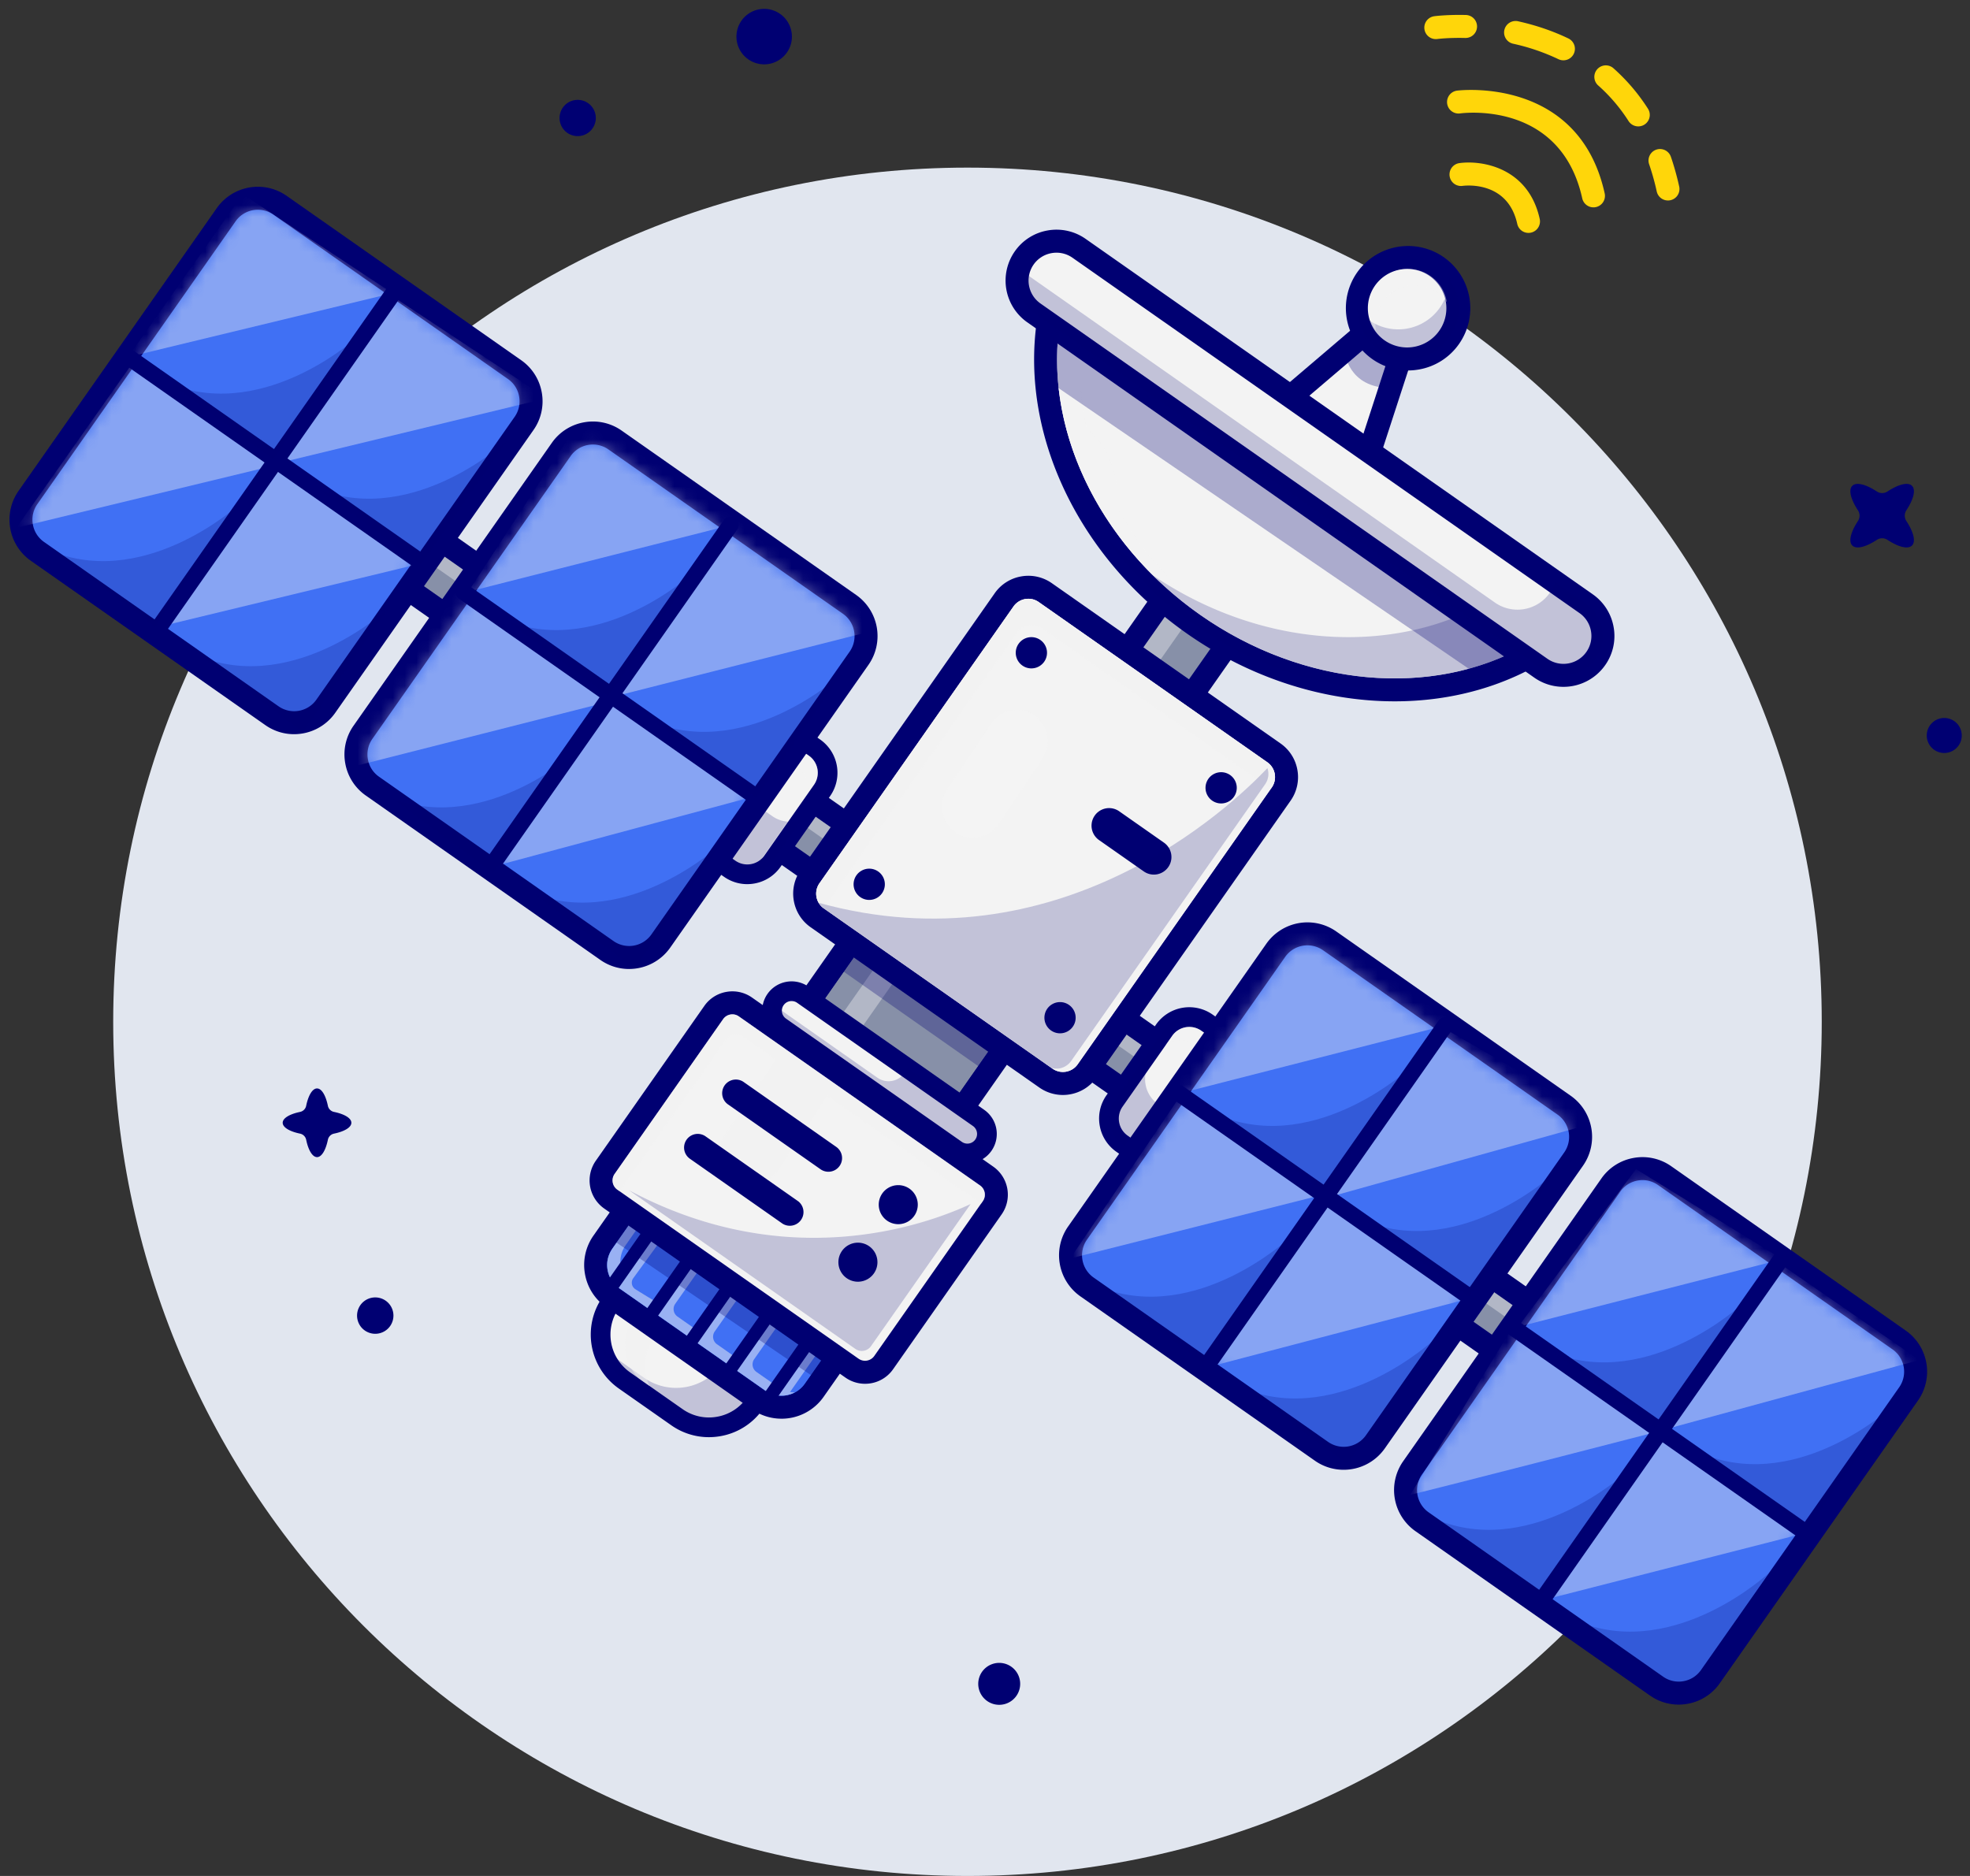 <svg xmlns="http://www.w3.org/2000/svg" width="168" height="160" fill="none"><rect width="100%" height="100%" fill="#333333" stroke="none"/><path fill="#E1E6EF" d="M82.505 160c40.235 0 72.852-32.617 72.852-72.852S122.74 14.296 82.505 14.296 9.654 46.913 9.654 87.148 42.27 160 82.505 160"/><path fill="#F3F3F3" d="m106.764 36.634 10.815-9.218 2.326 1.58-4.809 14.775z"/><path fill="#000072" d="M115.096 44.752a.98.98 0 0 1-.638-.236l-8.332-7.138a.982.982 0 0 1 .001-1.49l10.815-9.218a.98.98 0 0 1 1.188-.065l2.326 1.58c.36.245.516.699.381 1.114l-4.808 14.776a.98.98 0 0 1-.932.676zm-6.824-8.116 6.347 5.435 4.126-12.678-1.099-.747z"/><path fill="#F3F3F3" d="M123.14 29.347a4.328 4.328 0 1 0-6.121-6.122 4.328 4.328 0 0 0 6.121 6.122"/><path fill="#000072" d="M120.068 31.597a5.314 5.314 0 0 1-4.335-8.357 5.315 5.315 0 0 1 7.394-1.301 5.315 5.315 0 0 1 1.3 7.394 5.27 5.27 0 0 1-3.428 2.182q-.466.081-.931.082m.016-8.657a3.348 3.348 0 1 0-.01 6.694 3.348 3.348 0 0 0 .01-6.694"/><path fill="#000072" d="M123.564 23.722a4.3 4.3 0 0 1-.78 2.528 4.33 4.33 0 0 1-7.029.08 4.32 4.32 0 0 0 1.84 3.5 4.328 4.328 0 0 0 5.969-6.108" opacity=".2"/><path fill="#F3F3F3" d="M117.898 25.765a3.33 3.33 0 0 1 2.162-1.376q.294-.051.587-.052a3.34 3.34 0 0 1 2.738 1.437q-.003-.034-.009-.068A3.32 3.32 0 0 0 122 23.544a3.32 3.32 0 0 0-2.501-.555 3.32 3.32 0 0 0-2.161 1.376 3.35 3.35 0 0 0-.003 3.833 3.33 3.33 0 0 1 .563-2.433" opacity=".4"/><path fill="#F3F3F3" d="m52.706 110.19 12.285 8.612-.63.9a4.77 4.77 0 0 1-6.643 1.168l-4.476-3.138a4.77 4.77 0 0 1-1.167-6.642z"/><path fill="#000072" d="M60.45 122.576a5.57 5.57 0 0 1-3.208-1.018l-4.475-3.136a5.616 5.616 0 0 1-1.374-7.813l.631-.9a.84.84 0 0 1 1.17-.206l12.287 8.611a.84.84 0 0 1 .205 1.171l-.63.9a5.57 5.57 0 0 1-3.623 2.305 5.7 5.7 0 0 1-.983.086m-7.532-11.215-.149.213a3.934 3.934 0 0 0 .962 5.472l4.476 3.136a3.9 3.9 0 0 0 2.935.653 3.9 3.9 0 0 0 2.537-1.615l.149-.212z"/><path fill="#000072" d="M61.539 116.377a4.77 4.77 0 0 1-6.615 1.132l-3.552-2.49a4.75 4.75 0 0 0 1.877 2.714l4.476 3.137a4.77 4.77 0 0 0 6.642-1.168l.63-.901-3.459-2.425z" opacity=".2"/><path fill="#F3F3F3" d="M54.005 112.497a4 4 0 0 0-.63 2.924 3.9 3.9 0 0 0 1.127 2.158l.251.182.641.45a4 4 0 0 1 .29-3.978l.069-.101 7.592 5.497q.045-.047.088-.094c.044-.057.09-.112.13-.173l.043-.063-9.534-6.902-.068.101z" opacity=".5"/><path fill="#8790A8" d="m106.488 52.377-5.492-3.85-6.255 8.924 5.491 3.85z"/><path fill="#000072" d="M100.237 62.28a1 1 0 0 1-.562-.178l-5.492-3.85a.98.98 0 0 1-.24-1.364l6.255-8.925a.984.984 0 0 1 1.366-.24l5.492 3.85c.443.31.55.922.24 1.365l-6.256 8.924a.98.98 0 0 1-.803.418m-4.126-5.07 3.886 2.724 5.131-7.32-3.887-2.724z"/><path fill="#F3F3F3" d="m102.642 51.012 2.421 1.696.065-.093-3.886-2.724-5.131 7.319 1.466 1.027z" opacity=".4"/><path fill="#8790A8" d="M74.746 72.102 34.243 43.71l-2.887 4.119L71.86 76.221z"/><path fill="#000072" d="M71.864 77.2a1 1 0 0 1-.563-.178l-40.503-28.39a.98.98 0 0 1-.24-1.365l2.887-4.119a.98.98 0 0 1 1.366-.24l40.503 28.39a.98.98 0 0 1 .24 1.365l-2.888 4.119a.98.98 0 0 1-.802.418M32.726 47.59l38.898 27.265 1.762-2.514-38.898-27.265z"/><path fill="#F3F3F3" d="m34.488 45.076-.672.958 38.73 27.147-1.09 1.555.168.118 1.762-2.513z" opacity=".4"/><path fill="#8790A8" d="M133.782 113.485 93.28 85.093l-2.887 4.119 40.502 28.392z"/><path fill="#000072" d="M130.902 118.582a.98.98 0 0 1-.563-.178l-40.503-28.39a.98.98 0 0 1-.24-1.365l2.887-4.119a.98.98 0 0 1 1.365-.24l40.503 28.39c.444.31.551.922.24 1.365l-2.887 4.119a.98.98 0 0 1-.802.418m-39.138-29.61 38.898 27.264 1.762-2.513-38.898-27.265z"/><path fill="#F3F3F3" d="m93.527 86.458-.672.958 38.729 27.147-1.09 1.555.168.118 1.762-2.513z" opacity=".4"/><path fill="#8790A8" d="m85.86 89.107-13.043-9.143-5.293 7.55 13.043 9.144z"/><path fill="#000072" d="M80.573 97.638a1 1 0 0 1-.563-.178l-13.043-9.142a.98.98 0 0 1-.24-1.366l5.293-7.551a.98.98 0 0 1 1.365-.24l13.043 9.142a.98.98 0 0 1 .24 1.365l-5.293 7.552a.98.98 0 0 1-.802.418M68.895 87.275l11.438 8.017 4.168-5.946-11.438-8.017z"/><path fill="#8790A8" d="m73.064 81.333-4.168 5.945 11.438 8.018L84.5 89.35z"/><path fill="#F3F3F3" d="m71.976 89.795 4.141-5.907-1.654-1.16-4.167 5.947 11.438 8.017.027-.038z" opacity=".4"/><path fill="#4070F4" d="m64.699 119.405-12.451-8.727a3.4 3.4 0 0 1-.833-4.735l2.38-3.395 18.018 12.63-2.379 3.395a3.4 3.4 0 0 1-4.735.832"/><path fill="#000072" d="M66.644 121a4.36 4.36 0 0 1-2.508-.792l-12.451-8.727a4.35 4.35 0 0 1-1.8-2.828 4.35 4.35 0 0 1 .727-3.272l2.38-3.395a.98.98 0 0 1 1.365-.24l18.02 12.63a.98.98 0 0 1 .24 1.365l-2.38 3.395a4.38 4.38 0 0 1-3.593 1.865zm-1.383-2.397a2.423 2.423 0 0 0 3.37-.593l1.817-2.592-16.414-11.504-1.817 2.591a2.4 2.4 0 0 0-.401 1.808c.112.636.465 1.192.994 1.562z"/><path fill="#4070F4" d="m52.81 109.875 12.451 8.728c.53.371 1.172.513 1.808.402a2.4 2.4 0 0 0 1.562-.995l1.817-2.592-16.413-11.504-1.817 2.592a2.4 2.4 0 0 0-.402 1.807c.112.636.465 1.191.994 1.562"/><path fill="#F3F3F3" d="m67.374 118.724 2.566-3.662-.917-.643-2.705 3.858-1.807-1.266a.784.784 0 0 1-.192-1.092l2.255-3.217-.918-.643-2.704 3.859-1.807-1.267a.784.784 0 0 1-.192-1.092l2.254-3.217-.917-.643-2.705 3.859-1.807-1.267a.784.784 0 0 1-.192-1.092l2.255-3.216-.918-.643-2.704 3.858s-1.27-.755-2.037-1.244a.656.656 0 0 1-.176-.94l2.469-3.391-.918-.643-2.48 3.539a2.4 2.4 0 0 1 .014-1.833c.073-.182.173-.354.285-.515l1.279-1.824-.62-.434-1.783 2.542c-.292.417-.473.91-.474 1.418a2.42 2.42 0 0 0 .8 1.814l.013.012q.105.094.218.174l3.149 2.207.677.474 2.763 1.937.603.423 2.45 1.716.917.643 1.893 1.327c.273.192.578.321.896.387l.027.005a2 2 0 0 0 .317.039q.105.006.211.004l.077-.002q.14-.008.28-.031.064-.013.128-.03l.003-.005c.204-.048.4-.115.582-.211a2.5 2.5 0 0 1-.41-.034z" opacity=".5"/><path fill="#F3F3F3" d="m69.46 63.767-2.256-1.581a2.62 2.62 0 0 0-3.647.641l-4.233 6.039a2.62 2.62 0 0 0 .641 3.647l2.255 1.58a2.62 2.62 0 0 0 3.647-.64l4.233-6.04a2.62 2.62 0 0 0-.64-3.646"/><path fill="#000072" d="M63.722 75.408c-.704 0-1.39-.215-1.978-.627L59.487 73.2a3.44 3.44 0 0 1-1.42-2.233c-.16-.91.044-1.827.574-2.584l4.233-6.04a3.44 3.44 0 0 1 2.233-1.42c.91-.16 1.827.044 2.583.574l2.257 1.58a3.463 3.463 0 0 1 .846 4.818l-4.233 6.04a3.44 3.44 0 0 1-2.233 1.42 3.5 3.5 0 0 1-.605.053M65.71 62.55q-.156 0-.312.028a1.77 1.77 0 0 0-1.147.73l-4.234 6.04c-.272.389-.377.86-.295 1.328.083.467.342.875.73 1.148l2.257 1.581c.388.273.86.377 1.327.296a1.77 1.77 0 0 0 1.148-.731l4.233-6.04a1.78 1.78 0 0 0-.435-2.476l-2.256-1.58a1.77 1.77 0 0 0-1.016-.323"/><path fill="#000072" d="m65.867 69.612-2.256-1.582a2.62 2.62 0 0 1-.641-3.647l1.732-2.47a2.6 2.6 0 0 0-1.14.912l-4.233 6.04a2.617 2.617 0 0 0 .641 3.646l2.256 1.581a2.617 2.617 0 0 0 3.646-.641l2.502-3.569c-.8.332-1.746.262-2.507-.271" opacity=".2"/><path fill="#F3F3F3" d="m68.982 64.454-2.256-1.581a1.76 1.76 0 0 0-1.328-.295 1.77 1.77 0 0 0-1.148.73l-.578.825c.247-.224.55-.376.886-.435.47-.082.94.022 1.328.295l2.256 1.581a1.78 1.78 0 0 1 .435 2.476l-3.655 5.214q.145-.13.262-.295l4.233-6.04a1.78 1.78 0 0 0-.435-2.475" opacity=".4"/><path fill="#F3F3F3" d="m105.173 88.802-2.255-1.582a2.62 2.62 0 0 0-3.647.642L95.038 93.9a2.62 2.62 0 0 0 .641 3.647l2.256 1.581a2.62 2.62 0 0 0 3.646-.641l4.233-6.039a2.62 2.62 0 0 0-.641-3.646"/><path fill="#000072" d="M99.44 100.441a3.44 3.44 0 0 1-1.98-.625l-2.257-1.582a3.44 3.44 0 0 1-1.42-2.232c-.16-.91.044-1.828.574-2.584l4.233-6.04a3.46 3.46 0 0 1 4.817-.847l2.256 1.582a3.463 3.463 0 0 1 .847 4.816l-4.234 6.04a3.46 3.46 0 0 1-2.836 1.472m-1.016-2.002a1.78 1.78 0 0 0 2.476-.435l4.234-6.04c.272-.388.377-.86.295-1.327a1.77 1.77 0 0 0-.73-1.148l-2.257-1.582a1.78 1.78 0 0 0-2.476.436l-4.233 6.04c-.273.388-.377.86-.295 1.327.082.468.341.875.73 1.148z"/><path fill="#000072" d="m101.023 95.766-2.256-1.581a2.62 2.62 0 0 1-.642-3.646l2.592-3.697a2.6 2.6 0 0 0-1.44 1.018l-4.233 6.04a2.617 2.617 0 0 0 .641 3.645l2.257 1.582a2.617 2.617 0 0 0 3.645-.641l1.642-2.343a2.61 2.61 0 0 1-2.207-.377z" opacity=".2"/><path fill="#F3F3F3" d="M105.428 90.636a1.76 1.76 0 0 0-.731-1.147l-2.256-1.582a1.777 1.777 0 0 0-2.476.435l-.581.83a1.78 1.78 0 0 1 2.217-.144l2.256 1.581c.389.273.648.68.73 1.148s-.022.939-.295 1.328l-3.656 5.215q.147-.132.263-.296l4.234-6.04a1.77 1.77 0 0 0 .295-1.327" opacity=".4"/><path fill="#4070F4" d="m51.761 81.069-20-14.019a3.3 3.3 0 0 1-.807-4.593L47.86 38.34a3.3 3.3 0 0 1 4.593-.808l20 14.019a3.3 3.3 0 0 1 .807 4.593L56.354 80.26a3.3 3.3 0 0 1-4.593.808"/><path fill="#000072" d="M53.647 82.645c-.848 0-1.704-.251-2.45-.774L31.199 67.852a4.25 4.25 0 0 1-1.758-2.762 4.25 4.25 0 0 1 .71-3.196l16.906-24.119a4.25 4.25 0 0 1 2.762-1.758 4.25 4.25 0 0 1 3.197.71l19.999 14.018a4.283 4.283 0 0 1 1.048 5.959L57.156 80.822a4.28 4.28 0 0 1-3.509 1.821zm-3.083-44.732q-.202 0-.406.036a2.3 2.3 0 0 0-1.496.952L31.756 63.019a2.3 2.3 0 0 0-.384 1.732c.107.61.445 1.141.952 1.496l20 14.019a2.32 2.32 0 0 0 3.227-.568L72.457 55.58a2.32 2.32 0 0 0-.568-3.228l-20-14.018a2.3 2.3 0 0 0-1.324-.42"/><mask id="a" width="42" height="44" x="31" y="37" maskUnits="userSpaceOnUse" style="mask-type:luminance"><path fill="#fff" d="m32.324 66.247 20 14.019c.506.355 1.12.491 1.73.385a2.3 2.3 0 0 0 1.497-.953L72.456 55.58a2.3 2.3 0 0 0 .385-1.731 2.3 2.3 0 0 0-.952-1.496l-20-14.019a2.317 2.317 0 0 0-3.228.568L31.756 63.02a2.32 2.32 0 0 0 .567 3.228"/></mask><g mask="url(#a)"><path fill="#F3F3F3" d="m39.93 50.47 24.325-6.174-13.723-10.082zM28.168 65.874l24.324-6.173-13.724-10.083z" opacity=".4"/><path fill="#F3F3F3" d="M52.254 59.432 76.58 53.26 62.855 43.176zM52.031 59.722l12.161 8.235-23.463 6.308z" opacity=".4"/></g><path fill="#4070F4" d="m23.191 61.043-20-14.019a3.3 3.3 0 0 1-.807-4.593L19.29 18.313a3.3 3.3 0 0 1 4.593-.808l20 14.019a3.3 3.3 0 0 1 .807 4.593L27.784 60.235a3.297 3.297 0 0 1-4.593.808"/><path fill="#000072" d="M25.078 62.619c-.848 0-1.704-.251-2.45-.774l-20-14.018a4.283 4.283 0 0 1-1.047-5.959L18.486 17.75a4.283 4.283 0 0 1 5.959-1.048l20 14.019a4.25 4.25 0 0 1 1.758 2.762 4.25 4.25 0 0 1-.71 3.196L28.587 60.798a4.28 4.28 0 0 1-3.509 1.82m-3.085-44.73c-.73 0-1.45.344-1.901.987L3.187 42.994a2.3 2.3 0 0 0-.385 1.732c.107.61.446 1.141.952 1.496l20 14.018a2.32 2.32 0 0 0 3.228-.568l16.905-24.118a2.3 2.3 0 0 0 .385-1.732 2.3 2.3 0 0 0-.953-1.496l-20-14.018a2.3 2.3 0 0 0-1.326-.419"/><mask id="b" width="43" height="44" x="2" y="17" maskUnits="userSpaceOnUse" style="mask-type:luminance"><path fill="#fff" d="m3.754 46.222 20 14.018a2.32 2.32 0 0 0 3.227-.568l16.905-24.118a2.3 2.3 0 0 0 .385-1.732 2.3 2.3 0 0 0-.952-1.496l-20-14.018a2.32 2.32 0 0 0-3.227.567L3.187 42.994a2.32 2.32 0 0 0 .567 3.227"/></mask><g mask="url(#b)"><path fill="#F3F3F3" d="m33.372 24.94-12.67-8.371-9.783 13.884 22.808-5.513M46.535 33.903l-12.67-8.372-9.782 13.884 22.808-5.512M23.849 39.505l-12.67-8.372-9.782 13.884 22.808-5.513" opacity=".4"/><path fill="#F3F3F3" d="m36.172 47.907-12.67-8.372-9.782 13.884 22.808-5.513" opacity=".4"/></g><path fill="#000072" d="M13.289 54.594a.701.701 0 0 1-.573-1.102L33.164 24.32a.7.7 0 0 1 1.146.803L13.862 54.295a.7.7 0 0 1-.573.299"/><path fill="#000072" d="M36.077 48.765a.7.7 0 0 1-.401-.127l-25.083-17.58a.7.7 0 1 1 .804-1.148L36.48 47.492a.7.7 0 0 1-.403 1.273M41.859 74.62a.702.702 0 0 1-.573-1.103l20.448-29.172a.7.7 0 0 1 1.146.803L42.432 74.321a.7.7 0 0 1-.573.298"/><path fill="#000072" d="M64.647 68.79a.7.7 0 0 1-.401-.126L39.163 51.083a.7.7 0 1 1 .804-1.148L65.05 67.518a.7.7 0 0 1-.403 1.273"/><path fill="#4070F4" d="m112.698 123.781-20-14.018a3.3 3.3 0 0 1-.807-4.593l16.905-24.118a3.3 3.3 0 0 1 4.593-.808l20 14.019a3.297 3.297 0 0 1 .807 4.593l-16.905 24.118a3.297 3.297 0 0 1-4.593.807"/><path fill="#000072" d="M114.584 125.357a4.26 4.26 0 0 1-2.449-.773l-20-14.018a4.283 4.283 0 0 1-1.047-5.959l16.905-24.118a4.284 4.284 0 0 1 5.959-1.048l20 14.018A4.284 4.284 0 0 1 135 99.417l-16.906 24.119a4.28 4.28 0 0 1-3.509 1.821zm-1.324-2.378a2.32 2.32 0 0 0 3.228-.568l16.906-24.118a2.32 2.32 0 0 0-.567-3.228l-20-14.019a2.32 2.32 0 0 0-3.228.568l-16.905 24.118a2.32 2.32 0 0 0 .567 3.228z"/><mask id="c" width="42" height="44" x="92" y="80" maskUnits="userSpaceOnUse" style="mask-type:luminance"><path fill="#fff" d="m132.826 95.065-20-14.019a2.3 2.3 0 0 0-1.731-.385 2.3 2.3 0 0 0-1.496.953l-16.906 24.118a2.32 2.32 0 0 0 .568 3.228l20 14.019a2.32 2.32 0 0 0 3.227-.568l16.906-24.118a2.3 2.3 0 0 0 .385-1.731 2.3 2.3 0 0 0-.952-1.497z"/></mask><g mask="url(#c)"><path fill="#F3F3F3" d="m100.386 93.31 24.086-6.162-6.162-9.523-8.962-1.96s-6.162 2.8-6.162 3.36-2.8 14.285-2.8 14.285M112.923 102.214l23.872-6.664-13.163-7.562zM103.186 116.556l22.407-5.881-12.324-8.403zM91.267 107.336l21.162-5.344-12.043-8.122z" opacity=".4"/></g><path fill="#4070F4" d="m141.268 143.807-20-14.019a3.297 3.297 0 0 1-.807-4.593l16.905-24.118a3.3 3.3 0 0 1 4.593-.808l20 14.019a3.297 3.297 0 0 1 .807 4.593l-16.905 24.118a3.3 3.3 0 0 1-4.593.808"/><path fill="#000072" d="M143.152 145.385a4.25 4.25 0 0 1-2.447-.775l-19.999-14.018a4.283 4.283 0 0 1-1.048-5.959l16.906-24.119a4.25 4.25 0 0 1 2.762-1.757 4.25 4.25 0 0 1 3.196.71l20 14.017a4.285 4.285 0 0 1 1.048 5.959l-16.906 24.119a4.25 4.25 0 0 1-2.762 1.758 4.3 4.3 0 0 1-.75.065m-3.081-44.734q-.202 0-.406.036a2.3 2.3 0 0 0-1.496.952l-16.905 24.119a2.32 2.32 0 0 0 .567 3.227l20 14.018a2.3 2.3 0 0 0 1.731.385 2.3 2.3 0 0 0 1.496-.952l16.906-24.119a2.32 2.32 0 0 0-.567-3.227l-20-14.018a2.3 2.3 0 0 0-1.325-.421z"/><mask id="d" width="43" height="44" x="120" y="100" maskUnits="userSpaceOnUse" style="mask-type:luminance"><path fill="#fff" d="m121.831 128.986 20 14.018a2.3 2.3 0 0 0 1.731.385 2.3 2.3 0 0 0 1.496-.952l16.905-24.118a2.3 2.3 0 0 0 .385-1.732 2.3 2.3 0 0 0-.952-1.496l-20-14.019a2.315 2.315 0 0 0-3.227.568l-16.906 24.118a2.32 2.32 0 0 0 .567 3.228z"/></mask><g mask="url(#d)"><path fill="#F3F3F3" d="m129.466 113.161 22.517-5.762-12.465-7.685zM120.271 127.479c.28 0 21.343-5.441 21.343-5.441l-12.757-8.62-8.586 14.06zM131.105 136.592l22.495-5.752-12.043-8.122zM142.117 121.877l21.566-5.881-11.763-8.122z" opacity=".4"/></g><path fill="#000072" d="M102.796 117.332a.7.7 0 0 1-.573-1.101l20.448-29.173a.7.7 0 1 1 1.146.804l-20.447 29.172a.7.7 0 0 1-.574.298"/><path fill="#000072" d="M125.585 111.503a.7.7 0 0 1-.402-.126L100.1 93.795a.7.7 0 0 1 .804-1.147l25.083 17.582a.7.7 0 0 1-.402 1.273M131.366 137.358a.698.698 0 0 1-.573-1.102l20.448-29.172a.7.7 0 1 1 1.146.803l-20.447 29.172a.7.7 0 0 1-.574.299"/><path fill="#000072" d="M154.154 131.529a.7.7 0 0 1-.401-.127l-25.083-17.581a.7.7 0 0 1 .804-1.147l25.083 17.581a.702.702 0 0 1-.403 1.274"/><path fill="#F3F3F3" d="M89.79 25.478c-2.356 9.586 2.167 20.869 12.001 27.762 9.835 6.893 21.984 7.297 30.192 1.813z"/><path fill="#000072" d="M118.941 59.816c-5.991 0-12.25-1.945-17.712-5.774-9.933-6.962-14.913-18.535-12.392-28.799a.98.98 0 0 1 1.515-.568l42.194 29.575a.978.978 0 0 1-.018 1.617c-3.956 2.644-8.682 3.949-13.588 3.949zM90.445 27.134c-1.559 9.119 3.094 19.124 11.909 25.303s19.808 7.14 27.848 2.565z"/><path fill="#F3F3F3" d="M102.354 52.437c8.815 6.179 19.809 7.14 27.848 2.564L90.445 27.134c-1.558 9.118 3.095 19.124 11.909 25.303"/><path fill="#F3F3F3" d="M104.315 53.278c-3.951-2.77-7.062-6.31-9.155-10.193.204-.904.113-2.121-.316-3.37-.491-1.427-1.306-2.548-2.135-3.075-.626-2.717-.77-5.484-.376-8.181l-1.888-1.324c-.532 3.112-.34 6.328.495 9.46.714 2.682 1.902 5.302 3.507 7.743 2.01 3.059 4.678 5.836 7.907 8.1a30.7 30.7 0 0 0 6.529 3.49 31 31 0 0 1-4.569-2.65z" opacity=".4"/><path fill="#000072" d="M126.742 51.38c-8.153 4.612-19.551 3.912-28.87-2.62a32 32 0 0 1-3.565-2.903 31.2 31.2 0 0 0 7.485 7.383c9.835 6.893 21.984 7.296 30.192 1.813l-5.241-3.674z" opacity=".2"/><path fill="#F3F3F3" d="M131.403 56.991 88.165 26.684a3.36 3.36 0 1 1 3.858-5.504l43.238 30.307a3.36 3.36 0 0 1 .823 4.682 3.36 3.36 0 0 1-4.681.822"/><path fill="#000072" d="M133.326 58.58c-.86 0-1.728-.255-2.485-.786L87.602 27.487a4.346 4.346 0 0 1-1.062-6.047 4.31 4.31 0 0 1 2.802-1.784 4.31 4.31 0 0 1 3.244.721l43.239 30.308a4.32 4.32 0 0 1 1.784 2.803 4.3 4.3 0 0 1-.721 3.243 4.34 4.34 0 0 1-3.562 1.849m-1.36-2.39a2.384 2.384 0 0 0 3.316-.584 2.36 2.36 0 0 0 .395-1.778 2.37 2.37 0 0 0-.978-1.538L91.461 21.983a2.37 2.37 0 0 0-1.779-.395 2.37 2.37 0 0 0-1.538.978 2.384 2.384 0 0 0 .584 3.316z"/><path fill="#000072" d="m135.261 51.487-2.641-1.852a3.36 3.36 0 0 1-5.138 1.754L86.885 22.933a3.36 3.36 0 0 0 1.28 3.75l43.238 30.308a3.36 3.36 0 1 0 3.858-5.504" opacity=".2"/><path fill="#F3F3F3" d="M89.195 91.95 69.7 78.287a2.524 2.524 0 0 1-.618-3.516l16.547-23.606a2.524 2.524 0 0 1 3.515-.617l19.496 13.665a2.523 2.523 0 0 1 .618 3.515L92.711 91.333a2.524 2.524 0 0 1-3.516.618"/><path fill="#000072" d="M90.637 93.39a3.5 3.5 0 0 1-2.005-.636L69.136 79.088a3.48 3.48 0 0 1-1.44-2.262 3.48 3.48 0 0 1 .582-2.618l16.547-23.606a3.48 3.48 0 0 1 2.263-1.44 3.48 3.48 0 0 1 2.618.582l19.496 13.665a3.48 3.48 0 0 1 1.439 2.263 3.48 3.48 0 0 1-.581 2.618L93.513 91.896a3.48 3.48 0 0 1-2.263 1.44q-.307.055-.614.054m-2.94-42.321a1.56 1.56 0 0 0-1.266.658L69.884 75.333a1.54 1.54 0 0 0-.257 1.153c.072.406.297.76.634.996l19.497 13.665c.337.237.746.328 1.153.257.406-.072.76-.297.996-.634l16.547-23.606c.236-.338.327-.748.256-1.154a1.53 1.53 0 0 0-.634-.996L88.58 51.348a1.53 1.53 0 0 0-.882-.28"/><path fill="#F3F3F3" d="m70.262 77.483 19.496 13.665c.338.237.748.328 1.153.257.406-.072.76-.297.997-.634l16.546-23.607a1.544 1.544 0 0 0-.378-2.15L88.58 51.35a1.54 1.54 0 0 0-1.152-.256c-.406.071-.76.296-.997.634L69.884 75.333a1.54 1.54 0 0 0-.257 1.154c.072.405.297.76.635.996"/><path fill="#F3F3F3" d="m70.24 77.465 16.47-23.498a1.54 1.54 0 0 1 1.268-.658c.314 0 .62.096.882.28l19.497 13.666q.01.008.021.018l.076-.11a1.545 1.545 0 0 0-.378-2.15L88.58 51.349a1.54 1.54 0 0 0-1.152-.256c-.406.072-.76.297-.997.635L69.884 75.333a1.536 1.536 0 0 0 .356 2.132" opacity=".5"/><path fill="#F3F3F3" d="M81.545 98.077 66.55 87.567a1.664 1.664 0 1 1 1.91-2.726l14.996 10.51a1.664 1.664 0 1 1-1.911 2.726"/><path fill="#000072" d="M82.496 99.22c-.51 0-1.007-.156-1.433-.455l-14.995-10.51a2.5 2.5 0 0 1-1.03-1.618 2.5 2.5 0 0 1 .416-1.871 2.51 2.51 0 0 1 3.49-.614l14.995 10.51a2.51 2.51 0 0 1 .613 3.49 2.49 2.49 0 0 1-2.057 1.068M67.507 85.38a.823.823 0 0 0-.474 1.5l14.995 10.51c.18.126.4.175.616.136a.826.826 0 0 0 .33-1.488L67.98 85.529a.8.8 0 0 0-.472-.148"/><path fill="#000072" d="m83.456 95.351-6.098-4.274q-.073.227-.217.431a1.664 1.664 0 0 1-2.318.408l-8.897-6.237c-.227.68.006 1.456.624 1.888l14.995 10.51a1.664 1.664 0 1 0 1.91-2.726" opacity=".2"/><path fill="#F3F3F3" d="m72.659 116.689-20.573-14.42a1.94 1.94 0 0 1-.475-2.705l9.255-13.204a1.94 1.94 0 0 1 2.705-.476l20.572 14.42a1.94 1.94 0 0 1 .475 2.705l-9.255 13.205a1.943 1.943 0 0 1-2.704.475"/><path fill="#000072" d="M73.767 118.021a2.9 2.9 0 0 1-1.671-.529l-20.573-14.42a2.926 2.926 0 0 1-.715-4.07l9.255-13.205a2.9 2.9 0 0 1 1.887-1.2 2.9 2.9 0 0 1 2.183.485l20.572 14.42a2.926 2.926 0 0 1 .716 4.069l-9.255 13.205a2.9 2.9 0 0 1-2.4 1.245m-.546-2.135a.963.963 0 0 0 1.338-.235l9.256-13.205a.963.963 0 0 0-.236-1.339l-20.572-14.42a.95.95 0 0 0-.718-.16.96.96 0 0 0-.621.396l-9.255 13.204a.963.963 0 0 0 .235 1.339z"/><path fill="#F3F3F3" d="M83.975 101.728a.96.96 0 0 0-.395-.621l-20.572-14.42a.963.963 0 0 0-1.339.236l-9.256 13.204a.958.958 0 0 0 .235 1.339l.191.134 9.11-12.997a.963.963 0 0 1 1.339-.235l2.845 1.994-4.38 6.559a2.705 2.705 0 1 0 4.499 3.005l4.313-6.458 13.105 9.186.145-.208a.96.96 0 0 0 .16-.718" opacity=".5"/><path fill="#000072" d="M88.98 56.527a1.332 1.332 0 1 0-2.049-1.704 1.332 1.332 0 0 0 2.048 1.704M104.911 68.278a1.332 1.332 0 1 0-1.546-2.17 1.332 1.332 0 0 0 1.546 2.17M74.67 76.638a1.332 1.332 0 1 0-1.086-2.434 1.332 1.332 0 0 0 1.085 2.434M91.013 87.982a1.332 1.332 0 1 0-1.267-2.343 1.332 1.332 0 0 0 1.267 2.343M69.977 99.727l-7.906-5.542a1.165 1.165 0 0 1 1.337-1.908l7.906 5.541a1.165 1.165 0 0 1-1.337 1.909M66.728 104.361l-7.906-5.541a1.165 1.165 0 0 1 1.337-1.908l7.906 5.541a1.166 1.166 0 0 1-1.337 1.908M97.541 74.323l-3.817-2.675a1.498 1.498 0 0 1 1.72-2.454l3.817 2.675a1.498 1.498 0 1 1-1.72 2.454M76.603 104.409a1.664 1.664 0 1 0 0-3.329 1.664 1.664 0 0 0 0 3.329M73.163 109.317a1.665 1.665 0 1 0 0-3.33 1.665 1.665 0 0 0 0 3.33M51.835 110.747a.56.56 0 0 1-.458-.882l3.78-5.393a.56.56 0 1 1 .918.643l-3.78 5.393a.56.56 0 0 1-.46.239M55.201 113.106a.56.56 0 0 1-.459-.881l3.781-5.393a.56.56 0 1 1 .918.643l-3.78 5.393a.56.56 0 0 1-.46.238M58.568 115.466a.561.561 0 0 1-.459-.882l3.78-5.393a.56.56 0 0 1 .918.643l-3.78 5.393a.56.56 0 0 1-.46.239M61.934 117.826a.56.56 0 0 1-.458-.882l3.78-5.393a.56.56 0 0 1 .919.643l-3.78 5.393a.56.56 0 0 1-.46.239M65.3 120.185a.56.56 0 0 1-.458-.882l3.781-5.393a.56.56 0 0 1 .917.643l-3.78 5.393a.56.56 0 0 1-.46.239"/><path fill="#FFD60A" d="M130.347 19.864a.98.98 0 0 1-.957-.769c-.801-3.62-4.276-3.29-4.668-3.241a.98.98 0 0 1-.259-1.943c1.944-.263 5.876.393 6.842 4.76a.98.98 0 0 1-.958 1.193M135.888 17.685a.98.98 0 0 1-.956-.769c-1.837-8.305-10.067-7.289-10.417-7.242a.98.98 0 0 1-.263-1.943c.103-.016 10.373-1.284 12.594 8.762a.98.98 0 0 1-.958 1.192M122.453 3.335a.98.98 0 0 1-.132-1.952c.043-.006 1.078-.142 2.671-.105a.98.98 0 0 1-.022 1.96h-.024c-1.426-.034-2.354.086-2.363.088a1 1 0 0 1-.13.009M139.711 10.78a.98.98 0 0 1-.827-.452 14.5 14.5 0 0 0-2.616-3.062.981.981 0 0 1 1.296-1.471 16.4 16.4 0 0 1 2.972 3.476.98.98 0 0 1-.825 1.509m-6.388-5.636a1 1 0 0 1-.424-.097 17.8 17.8 0 0 0-3.863-1.319.98.98 0 1 1 .425-1.914c1.526.338 2.969.831 4.289 1.466a.98.98 0 0 1-.426 1.864zM142.242 17.099a.98.98 0 0 1-.957-.77 21 21 0 0 0-.648-2.32.98.98 0 1 1 1.855-.636c.275.803.513 1.655.708 2.534a.98.98 0 0 1-.959 1.192z"/><path fill="#000072" d="M30.647 28.612s-7.842 7.282-15.965 4.201l8.634 6.371zM59.214 48.778s-7.842 7.282-15.964 4.201l8.634 6.371zM120.271 91.069s-7.842 7.282-15.964 4.201l8.634 6.371zM132.595 100.032s-7.842 7.282-15.965 4.201l8.634 6.371zM122.232 114.315s-7.842 7.282-15.964 4.202l8.634 6.371zM109.908 105.633s-7.842 7.282-15.964 4.202l8.634 6.371zM148.559 111.235s-7.842 7.282-15.964 4.201l8.634 6.371zM161.442 119.917s-7.842 7.282-15.964 4.201l8.634 6.371zM150.8 134.201s-7.843 7.282-15.965 4.201l8.634 6.371zM138.756 125.519s-7.842 7.282-15.964 4.201l8.634 6.371zM71.818 57.46s-7.842 7.282-15.964 4.201l8.634 6.371zM61.455 72.024s-7.842 7.282-15.964 4.201l8.634 6.371zM49.412 63.902s-7.843 7.282-15.965 4.201l8.634 6.371zM43.25 37.574s-7.842 7.282-15.964 4.202l8.634 6.37zM33.167 51.858s-7.842 7.283-15.964 4.202l8.634 6.37zM20.564 42.896S12.722 50.178 4.6 47.097l8.634 6.371z" opacity=".2"/><path fill="#000072" d="M114.67 30.012s.28 3.08 3.921 3.08l1.12-2.8-3.921-1.68zM88.622 31.973l37.251 25.487 4.507-1.15-40.913-28.348z" opacity=".3"/><path fill="#000072" d="M90.35 91.125c.407-.072.76-.297.997-.634l16.547-23.607c.291-.416.342-.924.192-1.372l.008-.007C104.827 68.943 90.231 82.645 69.821 77c.11.188.257.353.441.482l19.496 13.665-.09-.062c.22.061.451.08.683.038" opacity=".2"/><path fill="#F3F3F3" d="M81.507 71.017a2.66 2.66 0 0 1-.743-3.69l3.722-5.596a2.66 2.66 0 1 1 4.432 2.946l-3.722 5.597a2.66 2.66 0 0 1-3.689.743" opacity=".3"/><path fill="#000072" d="m71.258 82.387 13.163 9.242.927-1.726-13.082-8.92zM51.652 105.353l18.485 12.604.927-1.727-18.123-12.84z" opacity=".3"/><path fill="#000072" d="m53.626 101.507 19.315 13.539a.96.96 0 0 0 1.338-.235l8.494-12.118c-3.898 1.811-15.663 6.028-29.155-1.19zM52.245 100.733" opacity=".2"/><path fill="#000072" d="M32.001 113.758a1.551 1.551 0 1 0 0-3.102 1.551 1.551 0 0 0 0 3.102M86.977 143.901a1.787 1.787 0 1 0-3.53-.573 1.788 1.788 0 1 0 3.53.573M166.288 64.142a1.493 1.493 0 1 0-1.009-2.81 1.493 1.493 0 0 0 1.009 2.81M163.054 46.527c.345-.345.127-1.164-.482-2.092a.83.83 0 0 1 0-.908c.609-.928.827-1.747.482-2.092-.344-.344-1.163-.127-2.091.483a.83.83 0 0 1-.908 0c-.928-.61-1.747-.827-2.092-.483-.345.345-.127 1.164.482 2.092a.83.83 0 0 1 0 .908c-.609.928-.827 1.747-.482 2.092.345.344 1.164.127 2.092-.482a.83.83 0 0 1 .908 0c.928.609 1.747.826 2.091.482M27.036 98.69c.397 0 .743-.597.926-1.481a.67.67 0 0 1 .522-.522c.884-.183 1.48-.529 1.48-.926s-.595-.743-1.48-.926a.67.67 0 0 1-.522-.521c-.183-.885-.529-1.481-.926-1.481s-.742.596-.926 1.48a.67.67 0 0 1-.521.522c-.885.183-1.481.53-1.481.926 0 .397.596.743 1.48.926a.67.67 0 0 1 .522.522c.184.884.53 1.48.926 1.48M67.33 4.084a2.365 2.365 0 1 0-4.323-1.923 2.365 2.365 0 0 0 4.323 1.923M50.788 10.327a1.546 1.546 0 1 0-3.047-.527 1.546 1.546 0 0 0 3.047.527"/></svg>